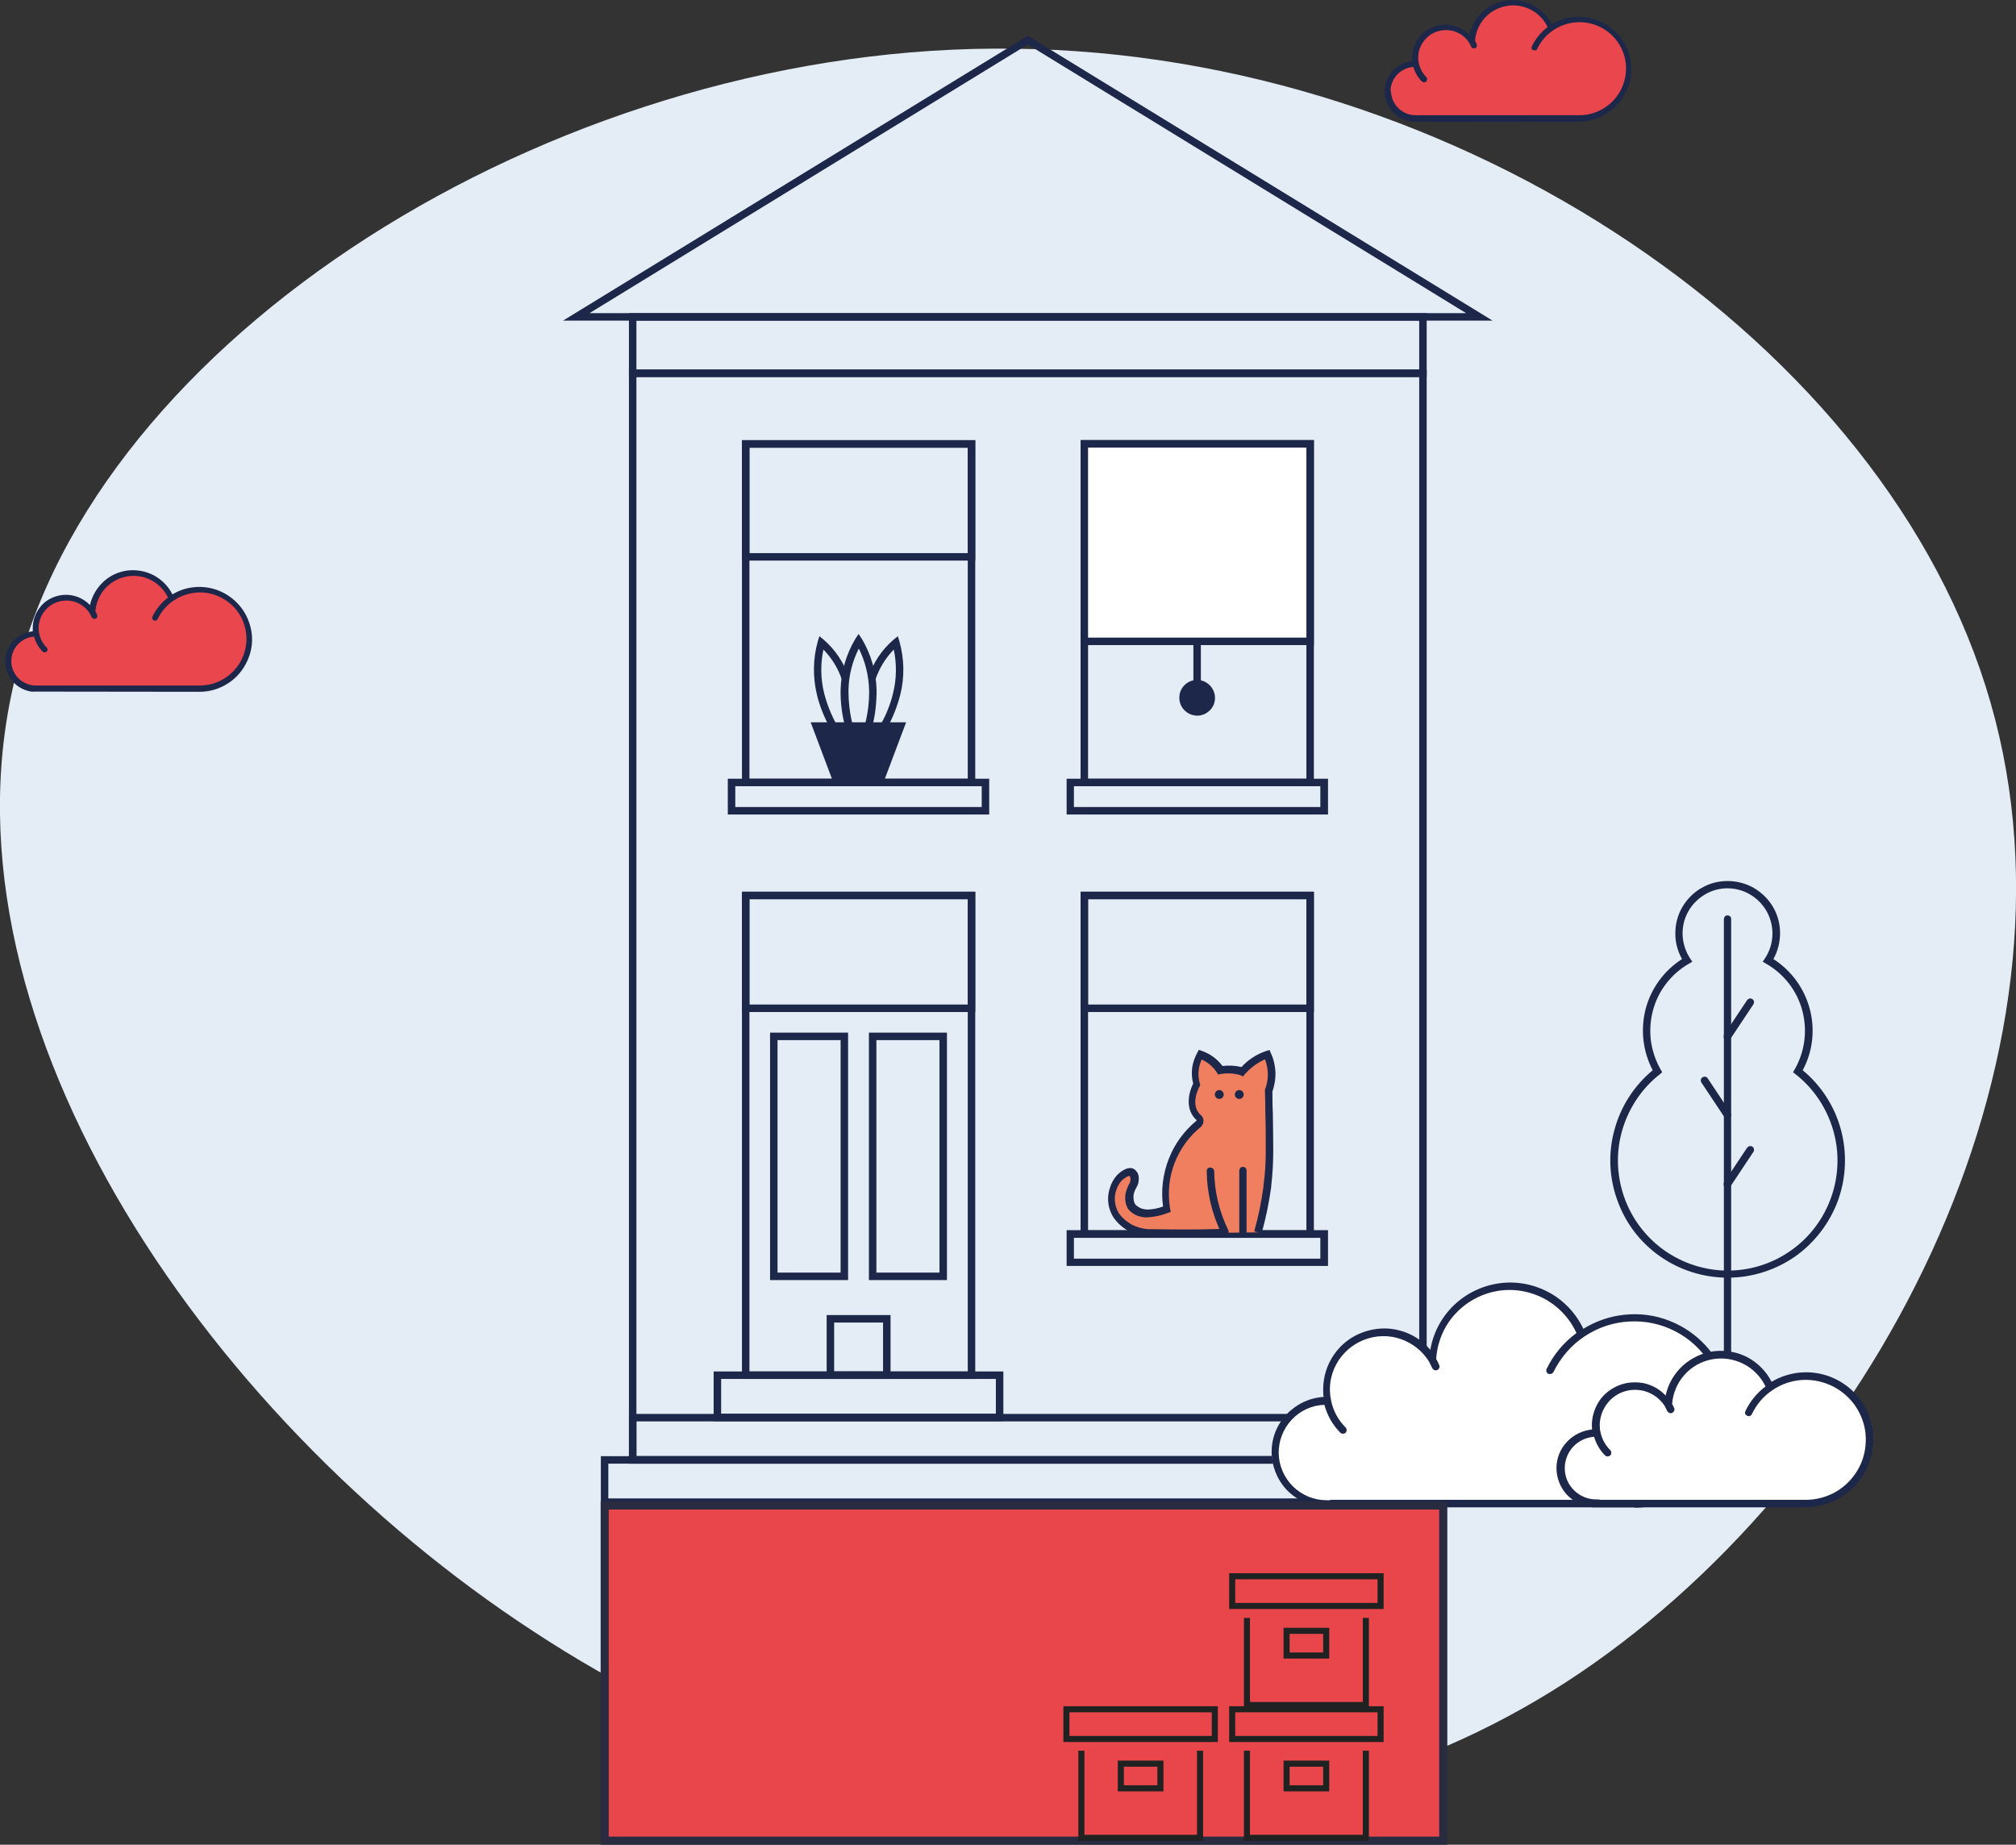 <?xml version="1.0" encoding="UTF-8"?>
<svg id="Ebene_2" data-name="Ebene 2" xmlns="http://www.w3.org/2000/svg" viewBox="0 0 99.72 91.25">
  <rect x="0" y="0" width="99.72" height="91.25" fill="#333333" stroke="none"/>
  <defs>
    <style>
      .cls-1 {
        fill: #e9464d;
      }

      .cls-2 {
        fill: none;
        stroke: #202121;
        stroke-linecap: square;
        stroke-width: .3px;
      }

      .cls-2, .cls-3 {
        stroke-miterlimit: 10;
      }

      .cls-4 {
        fill: #fff;
      }

      .cls-5 {
        fill: #1d2749;
      }

      .cls-3 {
        fill: #e9464c;
        stroke: #292b40;
        stroke-width: .4px;
      }

      .cls-6 {
        fill: #f07f60;
      }

      .cls-7 {
        fill: #e4edf5;
      }
    </style>
  </defs>
  <g id="Ebene_1-2" data-name="Ebene 1">
    <g>
      <path class="cls-7" d="M98.46,34.75c5.09,17.66-5.85,38.66-21.03,48.48-15.11,9.74-34.54,8.3-51.01-2.51C9.95,69.99-3.72,49.9.91,32.92,5.47,16.03,28.24,2.1,50.18,2.41c22.01.23,43.19,14.61,48.28,32.34Z"/>
      <g>
        <path class="cls-5" d="M70.57,72.4H31.11V18.28h39.46v54.12ZM31.48,72.03h38.72V18.65H31.48v53.38Z"/>
        <path class="cls-5" d="M70.57,18.65H31.11v-3.16h39.46v3.16ZM31.48,18.28h38.72v-2.42H31.48v2.42Z"/>
        <path class="cls-5" d="M70.57,72.4H31.11v-2.46h39.46v2.46ZM31.48,72.03h38.72v-1.72H31.48v1.72Z"/>
        <path class="cls-5" d="M71.97,74.49H29.72v-2.46h42.25v2.46ZM30.09,74.12h41.51v-1.72H30.09v1.72Z"/>
        <path class="cls-5" d="M48.24,38.89h-11.54v-17.12h11.54v17.12ZM37.07,38.52h10.8v-16.38h-10.8v16.38Z"/>
        <path class="cls-5" d="M48.93,40.29h-12.93v-1.77h12.93v1.77ZM36.37,39.92h12.19v-1.03h-12.19v1.03Z"/>
        <path class="cls-5" d="M48.24,27.73h-11.54v-5.95h11.54v5.95ZM37.07,27.36h10.8v-5.21h-10.8v5.21Z"/>
        <path class="cls-5" d="M48.24,68.21h-11.54v-24.1h11.54v24.1ZM37.07,67.84h10.8v-23.36h-10.8v23.36Z"/>
        <path class="cls-5" d="M49.63,70.3h-14.33v-2.46h14.33v2.46ZM35.67,69.93h13.59v-1.72h-13.59v1.72Z"/>
        <path class="cls-5" d="M48.24,50.06h-11.54v-5.95h11.54v5.95ZM37.07,49.69h10.8v-5.21h-10.8v5.21Z"/>
        <path class="cls-5" d="M41.95,63.32h-3.86v-12.24h3.86v12.24ZM38.46,62.95h3.12v-11.5h-3.12v11.5Z"/>
        <path class="cls-5" d="M46.84,63.32h-3.86v-12.24h3.86v12.24ZM43.35,62.95h3.12v-11.5h-3.12v11.5Z"/>
        <path class="cls-5" d="M44.05,68.21h-3.16v-3.16h3.16v3.16ZM41.26,67.84h2.42v-2.42h-2.42v2.42Z"/>
        <path class="cls-5" d="M64.99,61.23h-11.54v-17.12h11.54v17.12ZM53.82,60.86h10.8v-16.38h-10.8v16.38Z"/>
        <path class="cls-5" d="M64.99,50.06h-11.54v-5.95h11.54v5.95ZM53.82,49.69h10.8v-5.21h-10.8v5.21Z"/>
        <path class="cls-5" d="M65.69,62.62h-12.93v-1.77h12.93v1.77ZM53.12,62.26h12.19v-1.03h-12.19v1.03Z"/>
        <path class="cls-5" d="M64.99,38.89h-11.54v-17.12h11.54v17.12ZM53.82,38.52h10.8v-16.38h-10.8v16.38Z"/>
        <path class="cls-5" d="M65.69,40.29h-12.93v-1.77h12.93v1.77ZM53.12,39.92h12.19v-1.03h-12.19v1.03Z"/>
        <path class="cls-4" d="M64.8,21.96h-11.17v9.77h11.17v-9.77Z"/>
        <path class="cls-5" d="M64.99,31.91h-11.54v-10.14h11.54v10.14ZM53.82,31.54h10.8v-9.4h-10.8v9.4Z"/>
        <path class="cls-5" d="M59.22,35.22c.39,0,.7-.31.7-.7s-.31-.7-.7-.7-.7.31-.7.7.31.7.7.7Z"/>
        <path class="cls-5" d="M59.22,35.4c-.17,0-.35-.05-.49-.15-.15-.1-.26-.23-.33-.4-.07-.16-.08-.34-.05-.51.03-.17.12-.33.24-.45.12-.12.28-.21.45-.24.17-.03.35-.02.51.05s.3.18.4.33c.1.15.15.32.15.49,0,.23-.09.46-.26.62-.17.17-.39.26-.62.26h0ZM59.22,34.01c-.1,0-.2.03-.29.09-.08.06-.15.14-.19.23-.04.09-.05.2-.03.3.02.1.07.19.14.26.07.07.16.12.26.14.1.02.2,0,.3-.03.09-.04.17-.1.23-.19.06-.08.09-.18.09-.29,0-.14-.05-.27-.15-.36-.1-.1-.23-.15-.36-.15h0Z"/>
        <path class="cls-5" d="M59.4,31.73h-.37v2.09h.37v-2.09Z"/>
        <path class="cls-5" d="M41.07,36.03c-.29-.52-.52-1.08-.66-1.66-.21-.87-.2-1.78.04-2.64l.08-.26.21.17c.58.5,1.01,1.15,1.25,1.87l-.35.11c-.18-.56-.5-1.07-.91-1.49-.15.71-.14,1.44.03,2.14.14.55.35,1.08.62,1.57l-.32.19Z"/>
        <path class="cls-5" d="M43.88,36.03l-.32-.19c.28-.49.49-1.02.62-1.57.17-.7.18-1.43.03-2.14-.41.42-.72.93-.91,1.49l-.35-.11c.24-.73.67-1.37,1.25-1.87l.21-.17.08.26c.24.86.26,1.77.04,2.64-.15.58-.37,1.14-.66,1.66Z"/>
        <path class="cls-5" d="M41.81,35.97c-.16-.6-.24-1.21-.23-1.83.02-.9.27-1.77.73-2.54l.16-.24.16.24c.46.77.71,1.65.73,2.54,0,.6-.06,1.2-.21,1.78l-.36-.1c.14-.55.21-1.11.2-1.68-.02-.72-.19-1.42-.51-2.06-.32.64-.5,1.34-.51,2.06,0,.58.06,1.16.21,1.72l-.35.11Z"/>
        <path class="cls-5" d="M40.37,35.92h4.19l-1.05,2.79h-2.09l-1.05-2.79Z"/>
        <path class="cls-5" d="M43.64,38.89h-2.35l-1.19-3.16h4.72l-1.19,3.16ZM41.55,38.52h1.84l.91-2.42h-3.65l.91,2.42Z"/>
        <path class="cls-5" d="M73.83,15.86H27.85L50.84,1.77l22.99,14.09ZM29.16,15.49h43.36L50.84,2.2l-21.68,13.29Z"/>
        <path class="cls-6" d="M62.22,60.96c.21-.74.36-1.5.46-2.27.07-.59.11-1.17.11-1.76,0-.91-.03-2.04-.03-2.96.11-.29.16-.59.15-.9-.01-.31-.08-.61-.21-.89-.48.17-.9.46-1.23.84-.35-.1-.72-.13-1.08-.07-.23-.36-.58-.63-.99-.77-.13.22-.21.46-.24.72-.03.25,0,.51.07.75,0,0-.6,1.03.11,1.65.04.03.06.08.06.13,0,.05,0,.1-.04.14l.02-.02c-.63.5-1.12,1.16-1.41,1.91-.29.75-.37,1.57-.23,2.37-.3.11-.62.19-.94.21-.15,0-.3-.02-.44-.08-.14-.06-.26-.15-.36-.26-.06-.12-.1-.25-.11-.38-.01-.13,0-.26.05-.39.08-.27.23-.36.21-.61,0-.05-.02-.25-.15-.32-.21-.11-.58.25-.6.27-.22.25-.36.57-.39.9-.03.34.05.67.23.96.18.25.41.46.69.61.27.15.58.24.89.25,1.75.02,2.25.03,3.64-.01"/>
        <path class="cls-5" d="M58.66,61.19c-.5,0-1.05,0-1.87-.02-.34-.02-.67-.11-.97-.28-.3-.17-.56-.4-.75-.68-.12-.2-.21-.42-.24-.65-.04-.26-.02-.52.06-.77.07-.25.2-.48.37-.67.08-.08.5-.47.82-.3.08.05.14.12.19.2.04.08.06.18.06.27,0,.16-.03.32-.12.45-.04.07-.07.14-.1.22-.04.1-.05.2-.04.31,0,.1.03.21.08.3.08.09.18.15.29.2.11.04.23.06.35.06.25-.01.5-.06.74-.15-.11-.79-.01-1.6.28-2.35.29-.75.77-1.4,1.39-1.91-.61-.54-.4-1.39-.18-1.82-.07-.26-.08-.53-.05-.79.04-.26.13-.52.26-.75l.07-.13.14.05c.41.14.77.4,1.03.75.32-.04.63-.02.94.05.34-.37.76-.64,1.24-.8l.15-.04.06.15c.14.29.21.61.23.94.01.32-.04.65-.15.95,0,.34,0,.7.02,1.08.01.64.02,1.29.02,1.86,0,.58-.03,1.16-.1,1.74v.05c-.11.78-.26,1.54-.48,2.3l-.36-.1c.21-.74.36-1.49.46-2.24v-.05c.08-.56.11-1.13.11-1.7,0-.56,0-1.22-.02-1.85,0-.38-.01-.76-.02-1.11v-.03s0-.03,0-.03c.19-.48.19-1.02,0-1.5-.38.17-.71.42-.99.73l-.1.12-.13-.07c-.32-.09-.65-.11-.98-.05l-.12.02-.06-.1c-.18-.28-.44-.5-.75-.64-.17.37-.21.8-.09,1.19l.02.08-.04.07s-.51.91.07,1.41c.07.06.12.15.13.25,0,.1-.02.19-.07.27h0s0,0,0,0h0s-.05-.03-.05-.03l.04.05c-.61.48-1.07,1.11-1.35,1.83-.28.72-.35,1.51-.22,2.27l.03.15-.15.05c-.33.13-.67.2-1.02.22-.18,0-.35-.03-.52-.1-.16-.07-.31-.18-.42-.32-.08-.14-.13-.29-.14-.45-.01-.16,0-.32.06-.47.03-.1.07-.2.12-.29.05-.07.08-.16.08-.25,0-.14-.05-.17-.05-.17-.05-.02-.24.09-.39.23-.13.15-.23.33-.28.52-.06.19-.07.4-.04.59.03.18.09.36.19.51.16.23.38.41.62.55.25.13.52.21.8.23,1.73.02,2.25.03,3.63-.01v.37c-.72.02-1.22.03-1.77.03Z"/>
        <path class="cls-5" d="M60.58,61.11s-.07,0-.1-.03c-.03-.02-.05-.04-.07-.08-.46-.96-.71-2-.72-3.07,0-.02,0-.05.01-.07,0-.02.02-.04.04-.06.02-.02.04-.03.06-.04.02,0,.05-.01.07-.01h0s.1.02.13.05c.03.03.05.08.06.13.01,1.01.25,2,.69,2.91.01.02.02.05.02.07,0,.02,0,.05-.01.07,0,.02-.02.04-.04.06-.02.02-.04.03-.06.04-.02.01-.05.02-.08.02h0Z"/>
        <path class="cls-5" d="M61.48,61.11s-.1-.02-.13-.05-.05-.08-.05-.13v-3.03s.02-.1.05-.13c.03-.03.08-.05.13-.05s.1.02.13.05c.03.03.05.08.05.13v3.03s0,.05-.01.07c0,.02-.02.04-.04.06-.02.02-.04.03-.06.04-.02,0-.05.01-.07.01Z"/>
        <path class="cls-5" d="M60.31,54.36c.12,0,.22-.1.22-.22s-.1-.22-.22-.22-.22.1-.22.22.1.22.22.22Z"/>
        <path class="cls-5" d="M61.3,54.36c.12,0,.22-.1.22-.22s-.1-.22-.22-.22-.22.1-.22.22.1.22.22.22Z"/>
        <path class="cls-5" d="M87.9,72.26h-4.9v-3.2h4.9v3.2ZM83.37,71.89h4.16v-2.46h-4.16v2.46Z"/>
        <path class="cls-5" d="M85.45,63.2c-1.19,0-2.36-.37-3.33-1.05-.98-.68-1.72-1.65-2.12-2.78-.41-1.12-.46-2.34-.14-3.49.31-1.15.97-2.18,1.89-2.94-.49-.93-.61-2.01-.35-3.03.27-1.02.91-1.9,1.8-2.47-.22-.39-.34-.84-.33-1.29,0-.45.12-.9.35-1.29.23-.39.56-.72.95-.94.39-.23.84-.34,1.29-.34.45,0,.9.12,1.29.34.39.23.72.55.95.94.23.39.35.84.35,1.29,0,.45-.11.9-.33,1.29.89.57,1.53,1.45,1.8,2.47.27,1.02.15,2.1-.35,3.03.92.76,1.58,1.79,1.89,2.94.31,1.15.26,2.37-.14,3.49-.41,1.12-1.15,2.09-2.12,2.78-.98.68-2.14,1.05-3.33,1.05h0ZM85.45,43.94c-.4,0-.8.11-1.14.32s-.63.5-.82.86c-.19.35-.28.75-.26,1.16.02.4.15.79.37,1.13l.11.16-.17.1c-.44.25-.82.59-1.12.98-.31.4-.53.85-.66,1.34-.13.49-.16.99-.1,1.49.07.5.23.98.48,1.42l.08.14-.12.1c-.89.7-1.53,1.66-1.85,2.74-.32,1.08-.29,2.24.08,3.31.37,1.07,1.06,1.99,1.98,2.65.92.65,2.02,1.01,3.15,1.01,1.13,0,2.23-.35,3.15-1.01.92-.65,1.61-1.58,1.98-2.65.37-1.07.4-2.22.08-3.31-.32-1.08-.96-2.04-1.85-2.74l-.13-.1.08-.14c.51-.88.64-1.93.38-2.91-.26-.98-.91-1.82-1.79-2.32l-.17-.1.11-.16c.22-.33.35-.72.37-1.13.02-.4-.07-.8-.26-1.16-.19-.35-.47-.65-.82-.86-.34-.21-.74-.32-1.14-.32h0Z"/>
        <path class="cls-5" d="M85.45,69.43s-.1-.02-.13-.05c-.03-.03-.05-.08-.05-.13v-23.79s.02-.1.05-.13c.03-.03.08-.05.13-.05s.1.02.13.05c.04.03.05.08.05.13v23.79s-.02.1-.05.13c-.03.03-.08.05-.13.05Z"/>
        <path class="cls-5" d="M85.45,51.46s-.07,0-.1-.03c-.03-.02-.05-.04-.07-.07-.02-.03-.02-.06-.02-.1,0-.03.01-.07.03-.09l1.13-1.7s.07-.07.12-.08c.05,0,.1,0,.14.03s.07.07.08.12c0,.05,0,.1-.03.14l-1.13,1.7s-.04.05-.07.06c-.03.01-.06.02-.09.02Z"/>
        <path class="cls-5" d="M85.45,58.76s-.07,0-.1-.03c-.03-.02-.05-.04-.07-.07-.02-.03-.02-.06-.02-.1,0-.03.01-.07.03-.09l1.13-1.7s.07-.07.12-.08c.05,0,.1,0,.14.03.04.03.07.07.08.12,0,.05,0,.1-.03.14l-1.13,1.7s-.04.05-.07.06c-.03.01-.06.02-.09.02Z"/>
        <path class="cls-5" d="M85.45,55.33s-.06,0-.09-.02c-.03-.01-.05-.04-.07-.06l-1.13-1.7s-.02-.04-.03-.07c0-.02,0-.05,0-.07,0-.02.01-.05.03-.07.01-.02.03-.04.05-.05.02-.01.04-.02.07-.03.02,0,.05,0,.07,0s.05.01.07.03c.02.01.04.03.05.05l1.13,1.7s.03.06.03.09c0,.03,0,.07-.02.1-.02.03-.04.05-.07.07-.03.02-.06.03-.1.03h0Z"/>
        <path class="cls-4" d="M65.51,69.27c-.04-.18-.05-.37-.06-.56,0-.62.2-1.22.58-1.71.37-.49.9-.85,1.49-1.01.6-.17,1.23-.13,1.8.1.57.23,1.06.64,1.38,1.17.04-.87.38-1.7.95-2.35.58-.65,1.36-1.09,2.21-1.24.86-.15,1.74,0,2.5.42.76.42,1.36,1.09,1.69,1.89.59-.41,1.28-.67,1.99-.77.71-.1,1.44-.02,2.12.21.68.24,1.3.63,1.8,1.15s.87,1.15,1.09,1.84c.21.69.26,1.42.14,2.13-.12.71-.41,1.38-.83,1.96-.43.58-.99,1.05-1.63,1.38-.64.33-1.35.49-2.07.49h-15.21c-.67-.01-1.32-.28-1.8-.76-.48-.48-.74-1.12-.74-1.8s.27-1.32.74-1.8c.48-.48,1.12-.74,1.8-.74h.06s0,0,0,0c0,0,0,0,0,0"/>
        <path class="cls-4" d="M65.69,69.28c-.14-.69-.02-1.4.33-2,.35-.6.92-1.05,1.59-1.27.67-.21,1.39-.17,2.03.12.64.29,1.14.8,1.42,1.45l-5.37,1.7ZM65.69,69.28c.11.54.38,1.04.77,1.43l-.77-1.43ZM78.24,65.98c-.33-.8-.92-1.47-1.69-1.89-.76-.42-1.64-.57-2.5-.42-.86.15-1.64.58-2.21,1.24-.58.65-.91,1.48-.95,2.35l7.36-1.27ZM65.63,69.28c-.33,0-.67.06-.98.19-.31.13-.59.31-.83.55-.24.24-.43.52-.55.83-.13.31-.19.64-.19.98s.07.67.19.98c.13.31.32.59.55.83.24.24.52.42.83.55.31.13.64.19.98.19h0s15.21.01,15.21.01c.82,0,1.63-.22,2.34-.64s1.29-1.02,1.69-1.74c.4-.72.6-1.53.57-2.36-.02-.82-.27-1.62-.71-2.32-.44-.7-1.05-1.26-1.78-1.64-.73-.38-1.55-.55-2.37-.51-.82.05-1.61.31-2.3.77-.68.46-1.23,1.09-1.59,1.83"/>
        <path class="cls-5" d="M80.84,74.56h-15.4v-.02c-.69-.05-1.34-.36-1.81-.86-.47-.51-.73-1.18-.73-1.87,0-.69.27-1.36.75-1.86.48-.5,1.13-.81,1.82-.85-.02-.13-.02-.26-.02-.38,0-.62.19-1.22.54-1.72.35-.51.85-.89,1.43-1.1.58-.21,1.21-.25,1.8-.09.6.15,1.13.49,1.53.96.14-.84.55-1.61,1.16-2.2.61-.59,1.4-.97,2.24-1.09.84-.12,1.7.04,2.45.44.75.4,1.35,1.04,1.72,1.81.63-.39,1.34-.63,2.08-.7s1.48.03,2.17.3c.69.27,1.31.69,1.81,1.24.5.55.86,1.2,1.07,1.91.2.71.24,1.46.1,2.19-.14.73-.44,1.41-.89,2.01-.45.59-1.02,1.07-1.69,1.4-.66.33-1.39.5-2.13.5h0ZM65.81,74.19h15.03c.79,0,1.56-.21,2.24-.61s1.24-.98,1.62-1.67c.38-.69.57-1.47.55-2.26-.02-.79-.26-1.56-.68-2.23-.42-.67-1.01-1.21-1.71-1.57-.7-.36-1.49-.53-2.28-.48-.79.04-1.55.3-2.21.74-.66.44-1.18,1.05-1.53,1.76-.02.04-.06.07-.11.09-.05.01-.09.01-.14,0-.04-.02-.08-.06-.09-.1-.02-.04-.02-.09,0-.14.34-.71.85-1.32,1.48-1.78-.34-.74-.91-1.34-1.63-1.72-.72-.37-1.54-.5-2.34-.35-.8.15-1.52.56-2.06,1.16s-.86,1.38-.91,2.19c.06.1.11.2.15.31.02.04.02.09,0,.14-.02.04-.05.08-.1.1-.04.02-.09.02-.14,0-.05-.02-.08-.05-.1-.09-.05-.1-.1-.2-.15-.3,0,0,0-.02-.01-.02-.32-.53-.83-.93-1.42-1.13-.59-.2-1.23-.18-1.81.05-.58.23-1.06.65-1.36,1.2-.3.55-.39,1.18-.26,1.79h0c.1.51.35.97.72,1.34.03.03.05.08.05.13,0,.05-.02.1-.05.13-.03.03-.08.05-.13.05-.05,0-.1-.02-.13-.05-.38-.38-.65-.86-.79-1.38-.62.02-1.2.29-1.62.74-.42.45-.65,1.05-.64,1.66s.27,1.21.71,1.64c.44.43,1.03.68,1.65.68h.18Z"/>
        <path class="cls-4" d="M78.83,70.88c-.02-.13-.04-.25-.04-.38,0-.42.14-.83.39-1.17.26-.34.62-.58,1.02-.69.41-.11.84-.09,1.23.07.39.16.72.44.94.8.03-.59.26-1.16.65-1.61.39-.45.93-.74,1.51-.85.59-.1,1.19,0,1.71.29.52.29.93.74,1.15,1.3.41-.28.87-.46,1.36-.52.49-.07.99-.02,1.45.15.47.16.89.43,1.23.79.34.35.6.78.74,1.26.15.47.18.97.1,1.46s-.28.95-.57,1.34c-.29.4-.67.72-1.12.94-.44.22-.93.34-1.42.34h-10.41c-.46,0-.9-.19-1.22-.52-.32-.33-.51-.77-.51-1.23s.18-.9.51-1.23c.32-.33.76-.51,1.22-.51h.04s0,0,0,0c0,0,0,0,0,0"/>
        <path class="cls-4" d="M78.95,70.89c-.1-.47-.01-.96.23-1.37.24-.41.63-.72,1.08-.87.46-.14.95-.11,1.39.08.44.2.78.55.97.99l-3.67,1.16ZM78.95,70.89c.08.37.26.71.53.98l-.53-.98ZM87.54,68.63c-.23-.55-.63-1.01-1.15-1.3-.52-.29-1.12-.39-1.71-.29-.59.1-1.12.4-1.51.85-.39.45-.62,1.01-.65,1.61l5.03-.87ZM78.91,70.89c-.46,0-.9.18-1.23.51-.33.33-.51.77-.51,1.23s.18.9.51,1.23c.33.33.77.51,1.23.51h0s10.4,0,10.4,0c.56,0,1.11-.15,1.6-.44.48-.29.88-.7,1.15-1.19.27-.49.41-1.05.39-1.61-.02-.56-.18-1.11-.48-1.59-.3-.48-.72-.86-1.22-1.12-.5-.26-1.06-.38-1.62-.35-.56.03-1.1.21-1.57.53-.47.31-.84.75-1.09,1.25"/>
        <path class="cls-5" d="M89.32,74.56h-10.59v-.02c-.48-.05-.92-.27-1.24-.62-.32-.36-.5-.82-.5-1.3,0-.48.18-.94.51-1.29.32-.35.77-.57,1.25-.62,0-.07-.01-.14-.01-.21,0-.42.13-.84.36-1.19s.57-.62.97-.78c.39-.16.82-.19,1.24-.11.41.09.79.3,1.08.61.12-.57.42-1.08.84-1.47.43-.39.96-.64,1.54-.72.57-.07,1.16.03,1.67.3.51.27.93.7,1.19,1.21.44-.26.94-.42,1.45-.46.51-.04,1.03.04,1.5.23.47.19.9.49,1.24.87.34.38.59.84.72,1.33.14.49.16,1.01.06,1.52-.1.5-.31.98-.62,1.39-.31.41-.71.74-1.17.97-.46.23-.97.35-1.48.35h0ZM79.1,74.19h10.22c.53,0,1.05-.14,1.51-.41.46-.27.83-.66,1.09-1.12.26-.46.38-.99.37-1.52s-.17-1.04-.45-1.49c-.28-.45-.68-.81-1.15-1.06-.47-.24-1-.36-1.53-.33-.53.03-1.04.2-1.48.5-.44.29-.79.7-1.02,1.18-.01.02-.02.04-.04.06-.02.02-.04.03-.06.04-.02,0-.05.01-.07.01-.03,0-.05,0-.07-.02-.02-.01-.04-.03-.06-.04-.02-.02-.03-.04-.04-.06,0-.02-.01-.05,0-.07,0-.02.01-.05.02-.07.23-.48.57-.89.99-1.21-.23-.48-.62-.88-1.1-1.12-.48-.24-1.02-.32-1.55-.22-.53.1-1.01.37-1.36.77-.36.4-.57.91-.61,1.44.04.06.07.13.1.2.02.04.02.09,0,.14-.02.04-.05.08-.1.1s-.09.02-.14,0c-.04-.02-.08-.05-.1-.09-.03-.07-.07-.14-.1-.2,0,0,0,0,0-.01-.2-.33-.5-.58-.85-.72-.35-.14-.75-.16-1.11-.06-.37.1-.69.32-.92.63-.23.3-.36.68-.36,1.06,0,.12.01.24.04.35.07.34.24.64.48.88.02.02.03.04.04.06,0,.02.01.05.01.07,0,.02,0,.05-.01.07,0,.02-.02.04-.04.06-.02.02-.04.03-.06.04-.02,0-.05.01-.07.01-.02,0-.05,0-.07-.01-.02,0-.04-.02-.06-.04-.26-.26-.44-.58-.54-.92-.4.03-.78.21-1.05.51-.27.3-.41.69-.4,1.09.01.4.18.78.47,1.06.29.28.68.44,1.08.44h.18Z"/>
      </g>
      <g>
        <path class="cls-1" d="M70.02,3.17h-.03c-.18,0-.35.03-.52.1-.16.07-.31.17-.44.29-.13.13-.23.28-.29.44-.07.16-.1.34-.1.52s.04.35.1.52c.07.16.17.31.29.44.13.13.28.23.44.29.16.07.34.1.52.1h0s8.1,0,8.1,0c.38,0,.76-.09,1.1-.26s.64-.42.87-.73c.23-.31.38-.66.45-1.04.07-.38.04-.76-.07-1.13-.11-.37-.3-.7-.57-.98-.26-.28-.59-.49-.95-.62-.36-.13-.74-.17-1.12-.13-.38.05-.74.18-1.06.39l-.04.02c-.18-.43-.49-.78-.9-1.01-.41-.22-.88-.3-1.33-.22-.46.08-.87.31-1.18.66s-.49.79-.51,1.25l.09.18c-.15-.34-.42-.62-.76-.77-.34-.15-.72-.18-1.08-.06-.36.11-.66.35-.84.67-.19.32-.25.7-.18,1.07"/>
        <path class="cls-5" d="M78.09,6.02c.4,0,.79-.09,1.15-.27s.67-.43.91-.75c.24-.32.41-.69.49-1.08.08-.39.06-.8-.04-1.18-.11-.39-.3-.74-.57-1.04-.27-.3-.6-.53-.97-.68-.37-.15-.77-.21-1.17-.18-.4.03-.78.15-1.13.36-.2-.4-.53-.73-.92-.94-.4-.21-.85-.29-1.3-.24-.45.06-.87.25-1.2.56-.33.31-.56.71-.66,1.15-.23-.24-.52-.4-.84-.47-.32-.07-.66-.04-.96.08-.31.12-.57.33-.75.61-.18.27-.28.59-.28.92,0,.05,0,.11,0,.16-.37.03-.72.21-.97.48-.25.28-.39.63-.39,1.01,0,.37.14.73.39,1.01.25.28.6.45.97.49h0s8.25.01,8.25.01ZM68.78,4.52c0-.31.12-.6.33-.83.21-.22.5-.36.8-.38.08.27.22.52.42.72.01.01.03.02.05.03.02,0,.04.01.06.01.02,0,.04,0,.06-.01.02,0,.03-.02.05-.03.01-.01.02-.03.03-.05,0-.02.01-.04.01-.06,0-.02,0-.04-.01-.06,0-.02-.02-.03-.03-.05-.19-.19-.32-.43-.37-.69h0c-.02-.09-.03-.18-.03-.27,0-.3.1-.59.28-.82.18-.24.43-.41.72-.49.29-.08.59-.07.87.04.28.11.51.3.67.56,0,0,0,0,0,.01.03.05.06.1.08.15,0,.02.02.03.03.05s.03.02.05.03c.02,0,.04.01.06.01.02,0,.04,0,.06-.01.02,0,.03-.02.05-.03.01-.01.02-.03.03-.05,0-.02,0-.04,0-.06,0-.02,0-.04-.01-.06-.02-.05-.05-.11-.08-.16.03-.42.2-.81.47-1.12.28-.31.65-.52,1.06-.6.41-.08.83-.02,1.21.17s.67.49.85.87c-.33.25-.59.57-.77.94,0,.02-.01.04-.02.06,0,.02,0,.04,0,.06,0,.02.02.04.03.05.01.01.03.03.05.03.02,0,.04.01.06.01.02,0,.04,0,.06,0,.02,0,.03-.02.05-.03.01-.01.03-.03.03-.05.18-.37.45-.69.8-.92.34-.23.74-.36,1.15-.39.41-.02.82.06,1.19.25.37.19.68.47.9.82.22.35.34.75.35,1.16.01.41-.09.82-.29,1.18-.2.36-.49.66-.85.87-.36.21-.76.32-1.17.32h-8.1c-.32,0-.63-.13-.86-.36-.23-.23-.35-.53-.36-.86h0Z"/>
      </g>
      <g>
        <path class="cls-1" d="M1.8,31.36h-.03c-.36,0-.7.14-.96.39-.25.25-.4.6-.4.96s.14.7.4.96c.25.25.6.4.96.4h0s8.1,0,8.1,0c.38,0,.76-.09,1.1-.26.34-.17.64-.42.87-.73.23-.31.38-.66.45-1.04.07-.38.04-.76-.07-1.13-.11-.37-.3-.7-.57-.98-.26-.28-.59-.49-.95-.62-.36-.13-.74-.17-1.12-.13s-.74.18-1.06.39l-.04.02c-.18-.43-.49-.78-.9-1.01-.41-.22-.88-.3-1.33-.22-.46.08-.87.31-1.18.66-.31.35-.49.79-.51,1.25l.09.18c-.15-.34-.42-.62-.76-.77-.34-.15-.72-.18-1.08-.06-.35.11-.66.35-.84.67-.19.32-.25.7-.18,1.07"/>
        <path class="cls-5" d="M1.62,34.21h0s8.25.01,8.25.01c.4,0,.79-.09,1.15-.27.36-.18.67-.43.91-.75.24-.32.41-.69.49-1.08.08-.39.06-.8-.05-1.18-.11-.39-.3-.74-.57-1.04-.27-.3-.6-.53-.97-.68-.37-.15-.77-.21-1.17-.18-.4.03-.78.15-1.13.36-.2-.4-.53-.73-.92-.94-.4-.21-.85-.29-1.3-.24-.45.06-.87.25-1.2.56-.33.31-.56.71-.66,1.15-.23-.24-.52-.4-.84-.47-.32-.07-.66-.04-.96.08-.31.12-.57.33-.75.61-.18.27-.28.59-.28.92,0,.05,0,.11,0,.16-.37.03-.72.21-.97.48-.25.28-.39.63-.39,1.01,0,.37.14.73.39,1.01.25.28.6.45.97.49h0ZM1.69,31.51c.08.27.22.52.42.72.03.03.06.04.1.04.04,0,.07-.02.1-.04.03-.03.04-.06.04-.1s-.01-.07-.04-.1c-.19-.19-.32-.43-.37-.69h0c-.02-.09-.03-.18-.03-.27,0-.3.1-.59.28-.82.18-.24.43-.41.72-.49.29-.08.59-.07.87.04.28.11.51.3.67.56,0,0,0,0,0,.01.03.05.06.1.08.15,0,.02.02.03.03.05.01.01.03.02.05.03.02,0,.04.01.06.01.02,0,.04,0,.06-.01.02,0,.03-.02.05-.03.01-.01.02-.03.03-.05,0-.02,0-.04,0-.06s0-.04-.01-.06c-.02-.05-.05-.11-.08-.16.03-.42.2-.81.47-1.12.28-.31.65-.52,1.06-.6.41-.08.84-.02,1.21.17.37.19.67.49.85.87-.33.25-.59.57-.77.94-.01.03-.02.07,0,.11.01.04.04.06.07.08.03.02.07.02.11,0,.04-.01.06-.04.08-.07.18-.37.45-.69.8-.92.34-.23.74-.36,1.15-.39s.82.06,1.19.25c.37.19.68.47.9.82.22.35.34.75.35,1.16.01.41-.09.82-.29,1.18-.2.36-.49.66-.85.87-.35.21-.76.32-1.17.32H1.77c-.32,0-.62-.13-.84-.34-.23-.22-.36-.52-.37-.83-.01-.31.1-.62.31-.85.21-.23.5-.38.82-.4h0Z"/>
      </g>
      <rect class="cls-3" x="29.91" y="74.47" width="41.48" height="16.58"/>
      <g>
        <rect class="cls-2" x="60.95" y="84.55" width="7.34" height="1.47"/>
        <polyline class="cls-2" points="67.56 86.75 67.56 90.91 61.68 90.91 61.68 86.75"/>
        <rect class="cls-2" x="63.64" y="87.24" width="1.96" height="1.22"/>
      </g>
      <g>
        <rect class="cls-2" x="60.95" y="77.97" width="7.34" height="1.47"/>
        <polyline class="cls-2" points="67.56 80.18 67.56 84.34 61.68 84.34 61.68 80.18"/>
        <rect class="cls-2" x="63.64" y="80.67" width="1.96" height="1.22"/>
      </g>
      <g>
        <rect class="cls-2" x="52.75" y="84.55" width="7.34" height="1.47"/>
        <polyline class="cls-2" points="59.36 86.75 59.36 90.91 53.49 90.91 53.49 86.75"/>
        <rect class="cls-2" x="55.44" y="87.24" width="1.96" height="1.22"/>
      </g>
    </g>
  </g>
</svg>
